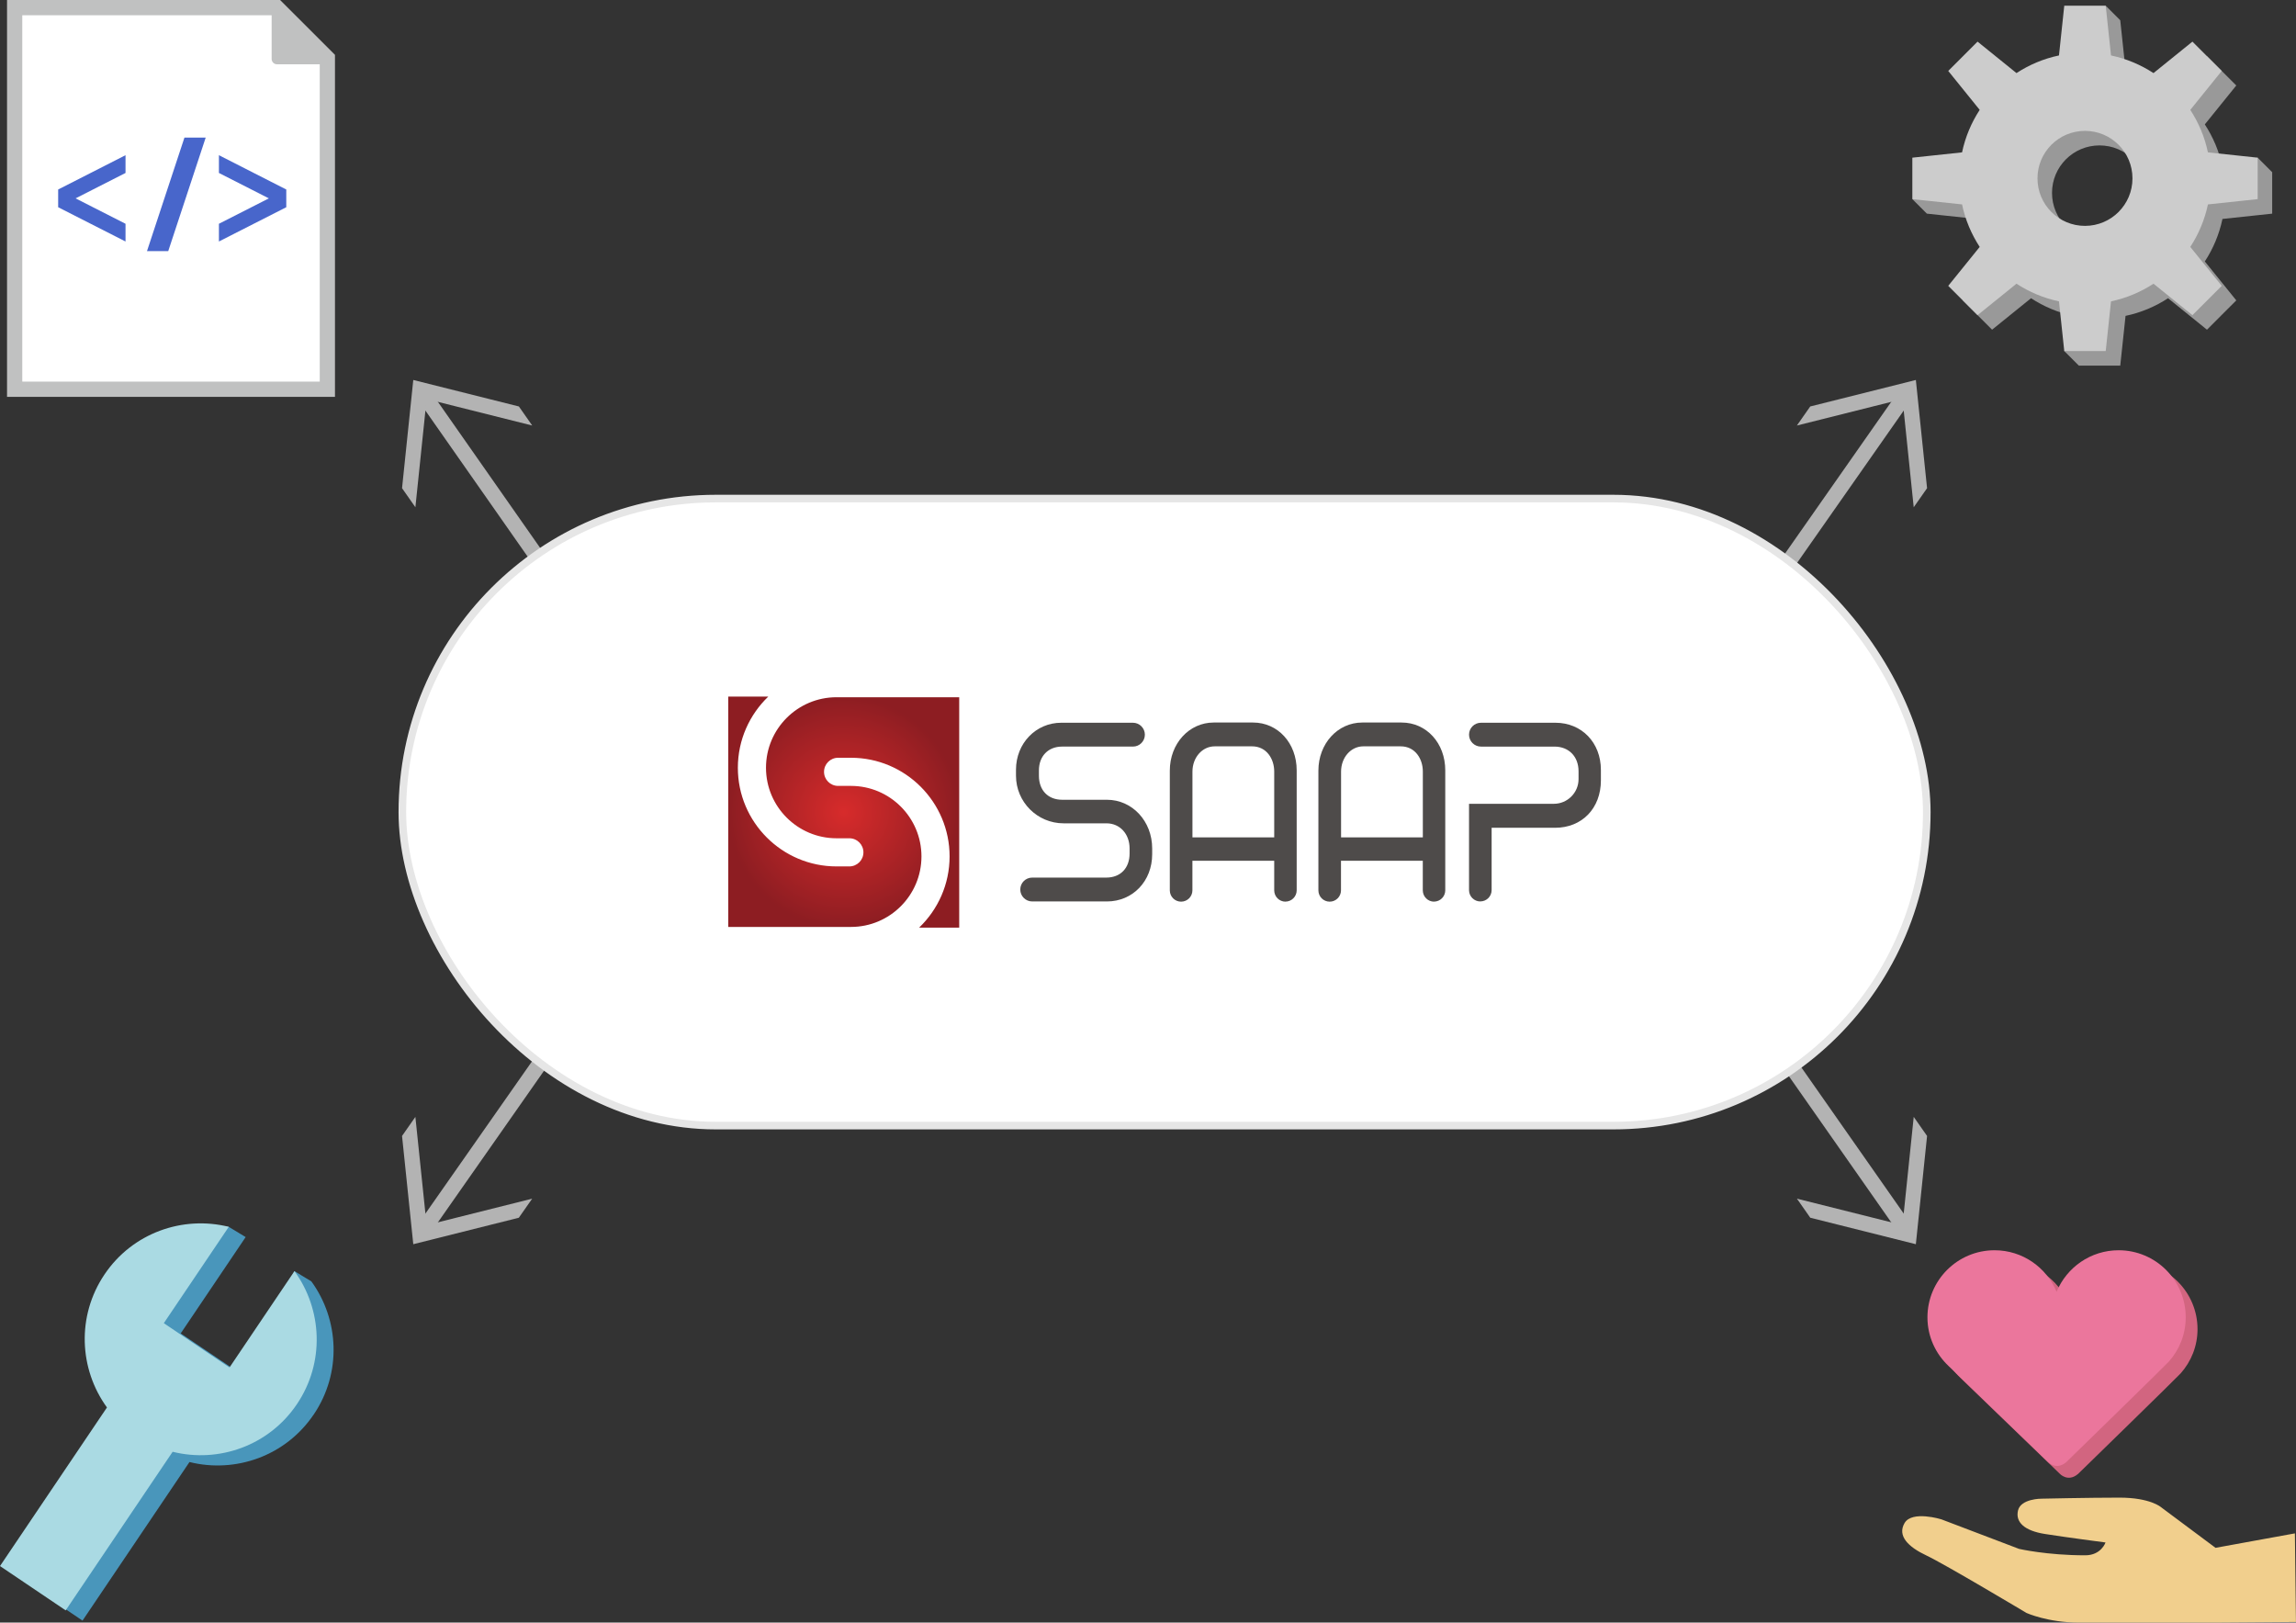 <?xml version="1.0" encoding="UTF-8"?>
<svg xmlns="http://www.w3.org/2000/svg" xmlns:xlink="http://www.w3.org/1999/xlink" id="_レイヤー_2" data-name="レイヤー_2" viewBox="0 0 546.73 386.33">
  <rect x="0" y="0" width="546.73" height="386.33" fill="#333333" stroke="none"/>
  <defs>
    <style>
      .cls-1 {
        fill: #eb769c;
      }

      .cls-2 {
        fill: #d26580;
      }

      .cls-3 {
        fill: #f1cf8d;
      }

      .cls-4, .cls-5 {
        fill: none;
      }

      .cls-6 {
        fill: #4e4b4a;
      }

      .cls-7 {
        fill: #aadae3;
      }

      .cls-8 {
        clip-path: url(#clippath-1);
      }

      .cls-9 {
        fill: #c0c1c1;
        stroke-linejoin: round;
        stroke-width: 2.53px;
      }

      .cls-9, .cls-10 {
        stroke: #c0c1c1;
      }

      .cls-5 {
        stroke: #b3b3b3;
      }

      .cls-5, .cls-11, .cls-10 {
        stroke-miterlimit: 10;
      }

      .cls-5, .cls-10 {
        stroke-width: 3.63px;
      }

      .cls-11 {
        stroke: #e6e6e6;
        stroke-width: 1.81px;
      }

      .cls-11, .cls-10 {
        fill: #fff;
      }

      .cls-12 {
        fill: url(#_名称未設定グラデーション_4);
      }

      .cls-13 {
        clip-path: url(#clippath-3);
      }

      .cls-14 {
        fill: #4996bb;
      }

      .cls-15 {
        fill: #999;
      }

      .cls-16 {
        fill: #ccc;
      }

      .cls-17 {
        clip-path: url(#clippath-2);
      }

      .cls-18 {
        fill: #4866cb;
      }

      .cls-19 {
        clip-path: url(#clippath);
      }
    </style>
    <clipPath id="clippath">
      <rect class="cls-4" x="66.76" y="230.36" width="131.79" height="33.95" transform="translate(411.35 280.53) rotate(125)"></rect>
    </clipPath>
    <clipPath id="clippath-1">
      <rect class="cls-4" x="356.07" y="230.36" width="131.79" height="33.95" transform="translate(382.54 -240.18) rotate(55)"></rect>
    </clipPath>
    <clipPath id="clippath-2">
      <rect class="cls-4" x="66.76" y="122.4" width="131.79" height="33.95" transform="translate(94.58 327.98) rotate(-125)"></rect>
    </clipPath>
    <clipPath id="clippath-3">
      <rect class="cls-4" x="356.07" y="122.4" width="131.79" height="33.95" transform="translate(65.76 405.08) rotate(-55)"></rect>
    </clipPath>
    <radialGradient id="_名称未設定グラデーション_4" data-name="名称未設定グラデーション 4" cx="200.91" cy="193.36" fx="200.91" fy="193.36" r="27.5" gradientUnits="userSpaceOnUse">
      <stop offset="0" stop-color="#d72b2b"></stop>
      <stop offset="1" stop-color="#8d1d22"></stop>
    </radialGradient>
  </defs>
  <g id="_レイヤー_1-2" data-name="レイヤー_1">
    <g class="cls-19">
      <line class="cls-5" x1="170.45" y1="193.36" x2="100" y2="293.97"></line>
      <polyline class="cls-5" points="138.6 284.29 100 293.97 95.89 254.39"></polyline>
    </g>
    <g class="cls-8">
      <line class="cls-5" x1="384.16" y1="193.36" x2="454.62" y2="293.97"></line>
      <polyline class="cls-5" points="416.02 284.29 454.62 293.97 458.72 254.39"></polyline>
    </g>
    <g class="cls-17">
      <line class="cls-5" x1="170.45" y1="193.36" x2="100" y2="92.74"></line>
      <polyline class="cls-5" points="138.6 102.42 100 92.74 95.89 132.32"></polyline>
    </g>
    <g class="cls-13">
      <line class="cls-5" x1="384.16" y1="193.36" x2="454.62" y2="92.74"></line>
      <polyline class="cls-5" points="416.02 102.42 454.62 92.74 458.72 132.32"></polyline>
    </g>
    <rect class="cls-11" x="95.81" y="118.71" width="363" height="149.29" rx="74.64" ry="74.64"></rect>
    <g>
      <path class="cls-12" d="M199.19,166.01c-9.26,0-16.79,7.53-16.79,16.79s7.53,16.79,16.79,16.79h3.06c1.85,0,3.35,1.5,3.35,3.35s-1.5,3.35-3.35,3.35h-3.06c-12.95,0-23.49-10.54-23.49-23.49,0-6.65,2.79-12.67,7.25-16.95h-9.54v54.85h29.22c9.26,0,16.79-7.53,16.79-16.79s-7.53-16.79-16.79-16.79h-3.06c-1.85,0-3.35-1.5-3.35-3.35s1.5-3.35,3.35-3.35h3.06c12.95,0,23.49,10.54,23.49,23.49,0,6.65-2.79,12.67-7.25,16.95h9.54v-54.85h-29.22Z"></path>
      <g>
        <g>
          <path class="cls-6" d="M263.57,191.13h-10.64c-3.81,0-6.26-2.58-6.26-6.43v-1.27c0-3.7,2.49-6.38,6.21-6.38h16.89c1.17,0,2.13-.95,2.13-2.13h0c0-1.17-.95-2.13-2.13-2.13h-17.07c-5.65,0-10.07,4.51-10.07,10.48v1.42c0,5.87,4.76,10.64,10.64,10.64h10.21c3.67,0,6.21,2.89,6.21,6.68v1.22c0,3.7-2.35,6.43-6.26,6.43h-17.64c-1.17,0-2.13.95-2.13,2.13h0c0,1.17.95,2.13,2.13,2.13h17.78c5.84,0,10.07-4.56,10.07-10.53v-1.37c0-6.03-4.28-10.89-10.07-10.89Z"></path>
          <path class="cls-6" d="M263.57,214.63h-17.78c-1.56,0-2.84-1.27-2.84-2.84s1.27-2.84,2.84-2.84h17.64c3.37,0,5.55-2.25,5.55-5.72v-1.22c0-3.46-2.31-5.98-5.5-5.98h-10.21c-6.26,0-11.34-5.09-11.34-11.34v-1.42c0-6.28,4.74-11.19,10.78-11.19h17.07c1.56,0,2.84,1.27,2.84,2.84s-1.27,2.84-2.84,2.84h-16.89c-3.29,0-5.5,2.28-5.5,5.67v1.27c0,3.48,2.18,5.72,5.55,5.72h10.64c6.04,0,10.78,5.09,10.78,11.6v1.37c0,6.41-4.63,11.24-10.78,11.24ZM245.79,210.37c-.78,0-1.42.64-1.42,1.42s.64,1.42,1.42,1.42h17.78c5.42,0,9.36-4.13,9.36-9.83v-1.37c0-5.71-4.11-10.18-9.36-10.18h-10.64c-4.17,0-6.97-2.87-6.97-7.14v-1.27c0-4.17,2.85-7.09,6.92-7.09h16.89c.78,0,1.42-.64,1.42-1.42s-.64-1.42-1.42-1.42h-17.07c-5.34,0-9.36,4.2-9.36,9.78v1.42c0,5.47,4.45,9.93,9.93,9.93h10.21c4.01,0,6.92,3.11,6.92,7.39v1.22c0,4.27-2.8,7.14-6.97,7.14h-17.64Z"></path>
        </g>
        <g>
          <path class="cls-6" d="M298.39,172.74h-9.36c-5.36,0-9.74,4.61-9.74,10.74v28.51c0,1.09.88,1.98,1.98,1.98h0c1.09,0,1.98-.88,1.98-1.98v-7.75h20.89v7.75c0,1.09.88,1.98,1.98,1.98h0c1.09,0,1.98-.88,1.98-1.98v-28.56c0-5.82-4-10.69-9.69-10.69ZM304.13,200.09h-20.89v-16.36c0-3.9,2.73-6.74,6.02-6.74h8.89c3.67,0,5.98,3.14,5.98,6.69v16.41Z"></path>
          <path class="cls-6" d="M306.11,214.68c-1.48,0-2.69-1.2-2.69-2.69v-7.04h-19.48v7.04c0,1.48-1.2,2.69-2.69,2.69s-2.69-1.2-2.69-2.69v-28.51c0-6.42,4.59-11.45,10.45-11.45h9.36c5.93,0,10.4,4.9,10.4,11.39v28.56c0,1.48-1.2,2.69-2.69,2.69ZM282.53,203.53h22.31v8.46c0,.7.57,1.27,1.27,1.27s1.27-.57,1.27-1.27v-28.56c0-5.69-3.86-9.98-8.99-9.98h-9.36c-5.07,0-9.03,4.4-9.03,10.03v28.51c0,.7.57,1.27,1.27,1.27s1.27-.57,1.27-1.27v-8.46ZM304.84,200.8h-22.31v-17.06c0-4.17,2.96-7.44,6.73-7.44h8.89c3.81,0,6.69,3.18,6.69,7.39v17.12ZM283.94,199.38h19.48v-15.7c0-2.97-1.81-5.98-5.27-5.98h-8.89c-2.98,0-5.31,2.65-5.31,6.03v15.65Z"></path>
        </g>
        <g>
          <path class="cls-6" d="M333.78,172.74h-9.36c-5.36,0-9.74,4.61-9.74,10.74v28.51c0,1.09.88,1.98,1.98,1.98h0c1.09,0,1.98-.88,1.98-1.98v-7.75h20.89v7.75c0,1.09.88,1.98,1.98,1.98h0c1.09,0,1.98-.88,1.98-1.98v-28.56c0-5.82-4-10.69-9.69-10.69ZM339.52,200.09h-20.89v-16.36c0-3.9,2.73-6.74,6.02-6.74h8.89c3.67,0,5.98,3.14,5.98,6.69v16.41Z"></path>
          <path class="cls-6" d="M341.49,214.68c-1.48,0-2.69-1.2-2.69-2.69v-7.04h-19.48v7.04c0,1.48-1.2,2.69-2.69,2.69s-2.69-1.2-2.69-2.69v-28.51c0-6.42,4.59-11.45,10.45-11.45h9.36c5.93,0,10.4,4.9,10.4,11.39v28.56c0,1.48-1.2,2.69-2.69,2.69ZM317.91,203.53h22.31v8.46c0,.7.57,1.27,1.27,1.27s1.27-.57,1.27-1.27v-28.56c0-5.69-3.86-9.98-8.99-9.98h-9.36c-5.07,0-9.03,4.4-9.03,10.03v28.51c0,.7.57,1.27,1.27,1.27s1.27-.57,1.27-1.27v-8.46ZM340.23,200.8h-22.31v-17.06c0-4.17,2.96-7.44,6.73-7.44h8.89c3.81,0,6.69,3.18,6.69,7.39v17.12ZM319.33,199.38h19.48v-15.7c0-2.97-1.81-5.98-5.27-5.98h-8.89c-2.98,0-5.31,2.65-5.31,6.03v15.65Z"></path>
        </g>
        <g>
          <path class="cls-6" d="M370.39,172.79h-17.73c-1.17,0-2.13.95-2.13,2.13h0c0,1.17.95,2.13,2.13,2.13h17.5c3.77,0,6.45,2.63,6.45,6.58v1.87c0,3.64-2.95,6.58-6.58,6.58h-19.49v19.85c0,1.09.88,1.98,1.98,1.98h0c1.09,0,1.98-.88,1.98-1.98v-15.55h15.81c6.07,0,10.21-4.41,10.21-10.58v-2.48c0-6.18-4.33-10.53-10.12-10.53Z"></path>
          <path class="cls-6" d="M352.5,214.63c-1.48,0-2.69-1.2-2.69-2.69v-20.56h20.2c3.24,0,5.88-2.64,5.88-5.87v-1.87c0-3.51-2.31-5.88-5.74-5.88h-17.5c-1.56,0-2.84-1.27-2.84-2.84s1.27-2.84,2.84-2.84h17.73c6.27,0,10.83,4.73,10.83,11.24v2.48c0,6.65-4.49,11.29-10.92,11.29h-15.1v14.84c0,1.48-1.2,2.69-2.69,2.69ZM351.24,192.8v19.14c0,.7.57,1.27,1.27,1.27s1.27-.57,1.27-1.27v-16.26h16.52c5.59,0,9.5-4.06,9.5-9.88v-2.48c0-5.69-3.96-9.83-9.41-9.83h-17.73c-.78,0-1.42.64-1.42,1.42s.64,1.42,1.42,1.42h17.5c4.21,0,7.16,3,7.16,7.29v1.87c0,4.02-3.27,7.29-7.29,7.29h-18.78Z"></path>
        </g>
      </g>
    </g>
    <g>
      <polygon class="cls-10" points="65.95 1.82 3.49 1.82 3.49 92.67 77.95 92.67 77.95 13.81 65.95 1.82"></polygon>
      <polygon class="cls-9" points="65.95 1.81 65.95 14.04 77.95 14.04 65.95 1.81"></polygon>
      <polygon class="cls-18" points="29.89 36.95 13.85 45.12 13.85 49.34 29.89 57.5 29.89 53.28 18 47.23 29.89 41.18 29.89 36.95"></polygon>
      <polygon class="cls-18" points="52.13 36.95 68.17 45.12 68.17 49.34 52.13 57.5 52.13 53.28 64.02 47.23 52.13 41.18 52.13 36.95"></polygon>
      <polygon class="cls-18" points="40.06 59.79 35 59.79 43.92 32.76 48.98 32.76 40.06 59.79"></polygon>
    </g>
    <path class="cls-14" d="M74.72,336.77c6.68-9.9,6.06-22.55-.58-31.68l-4.03-2.44-11.44,25.38-15.64-10.55,15.47-22.94-4.03-2.44c-10-1.25-19.54,4.85-25.57,13.77-6.68,9.9-6.06,22.55.58,31.68l-25.47,37.76,15.64,10.55,25.47-37.76c10.95,2.73,22.92-1.43,29.59-11.33Z"></path>
    <path class="cls-7" d="M70.7,334.33c6.68-9.9,6.06-22.55-.58-31.68l-15.47,22.94-15.64-10.55,15.47-22.94c-10.95-2.73-22.92,1.43-29.59,11.33-6.68,9.9-6.06,22.55.58,31.68L0,372.87l15.64,10.55,25.47-37.76c10.95,2.73,22.92-1.43,29.59-11.33Z"></path>
    <g>
      <path class="cls-15" d="M541.06,50.87v-9.87l-3.46-3.46-8.38,2.2c-.77-3.67-2.22-7.08-4.2-10.12l7.49-9.27-6.98-6.98-9.27,7.49c-3.04-1.98-6.45-3.43-10.12-4.2l-1.26-11.84-3.46-3.46-7.67,15.3c-3.67.77-7.08,2.22-10.12,4.2l-9.27-7.49-6.98,6.98,7.49,9.27c-1.98,3.04-3.43,6.45-4.2,10.12l-15.3,7.67,3.46,3.46,11.84,1.26c.77,3.67,2.22,7.08,4.2,10.12l-7.49,9.27,6.98,6.98,9.27-7.49c3.04,1.98,6.45,3.43,10.12,4.2l-2.2,8.38,3.46,3.46h9.87l1.26-11.84c3.67-.77,7.08-2.22,10.12-4.2l9.27,7.49,6.98-6.98-7.49-9.27c1.98-3.04,3.43-6.45,4.2-10.12l11.84-1.26ZM499.94,57.24c-6.25,0-11.31-5.06-11.31-11.31s5.06-11.31,11.31-11.31,11.31,5.06,11.31,11.31-5.06,11.31-11.31,11.31Z"></path>
      <path class="cls-16" d="M537.6,47.41v-9.87l-11.84-1.26c-.77-3.67-2.22-7.08-4.2-10.12l7.49-9.27-6.98-6.98-9.27,7.49c-3.04-1.98-6.45-3.43-10.12-4.2l-1.26-11.84h-9.87l-1.26,11.84c-3.67.77-7.08,2.22-10.12,4.2l-9.27-7.49-6.98,6.98,7.49,9.27c-1.98,3.04-3.43,6.45-4.2,10.12l-11.84,1.26v9.87l11.84,1.26c.77,3.67,2.22,7.08,4.2,10.12l-7.49,9.27,6.98,6.98,9.27-7.49c3.04,1.98,6.45,3.43,10.12,4.2l1.26,11.84h9.87l1.26-11.84c3.67-.77,7.08-2.22,10.12-4.2l9.27,7.49,6.98-6.98-7.49-9.27c1.98-3.04,3.43-6.45,4.2-10.12l11.84-1.26ZM496.48,53.78c-6.25,0-11.31-5.06-11.31-11.31s5.06-11.31,11.31-11.31,11.31,5.06,11.31,11.31-5.06,11.31-11.31,11.31Z"></path>
    </g>
    <path class="cls-2" d="M494.8,350.97s23.61-23.01,24.47-23.98c2.49-2.8,4.01-6.47,4.01-10.52,0-8.83-7.15-15.98-15.98-15.98-6.67,0-12.37,4.09-14.77,9.89-2.4-5.8-8.1-9.89-14.77-9.89-8.83,0-15.98,7.16-15.98,15.98,0,4.59,1.96,8.7,5.06,11.61l23.66,22.83s1.91,2.07,4.3.05Z"></path>
    <path class="cls-1" d="M491.99,348.16s23.61-23.01,24.47-23.98c2.49-2.8,4.01-6.47,4.01-10.52,0-8.83-7.15-15.98-15.98-15.98-6.67,0-12.37,4.09-14.77,9.89-2.4-5.8-8.1-9.89-14.77-9.89-8.83,0-15.98,7.16-15.98,15.98,0,4.59,1.96,8.7,5.06,11.61l23.66,22.83s1.91,2.07,4.3.05Z"></path>
    <path class="cls-3" d="M501.39,367.26s-9.63-1.26-14.46-2.03c-4.83-.76-7.07-2.79-6.39-5.61s5.6-2.79,5.6-2.79c0,0,11.19-.25,18.56-.25s9.91,2.29,9.91,2.29l12.96,9.66,18.9-3.44.25,21.1-19.16.14h-32.54c-7.37,0-12.46-2.29-12.46-2.29,0,0-19.52-11.66-23.84-13.69-4.32-2.03-6.98-4.66-5.2-7.72,1.78-3.05,8.75-.89,8.75-.89l18.51,7.04s6.61,1.53,15.76,1.53c3.81,0,4.83-3.05,4.83-3.05Z"></path>
  </g>
</svg>
